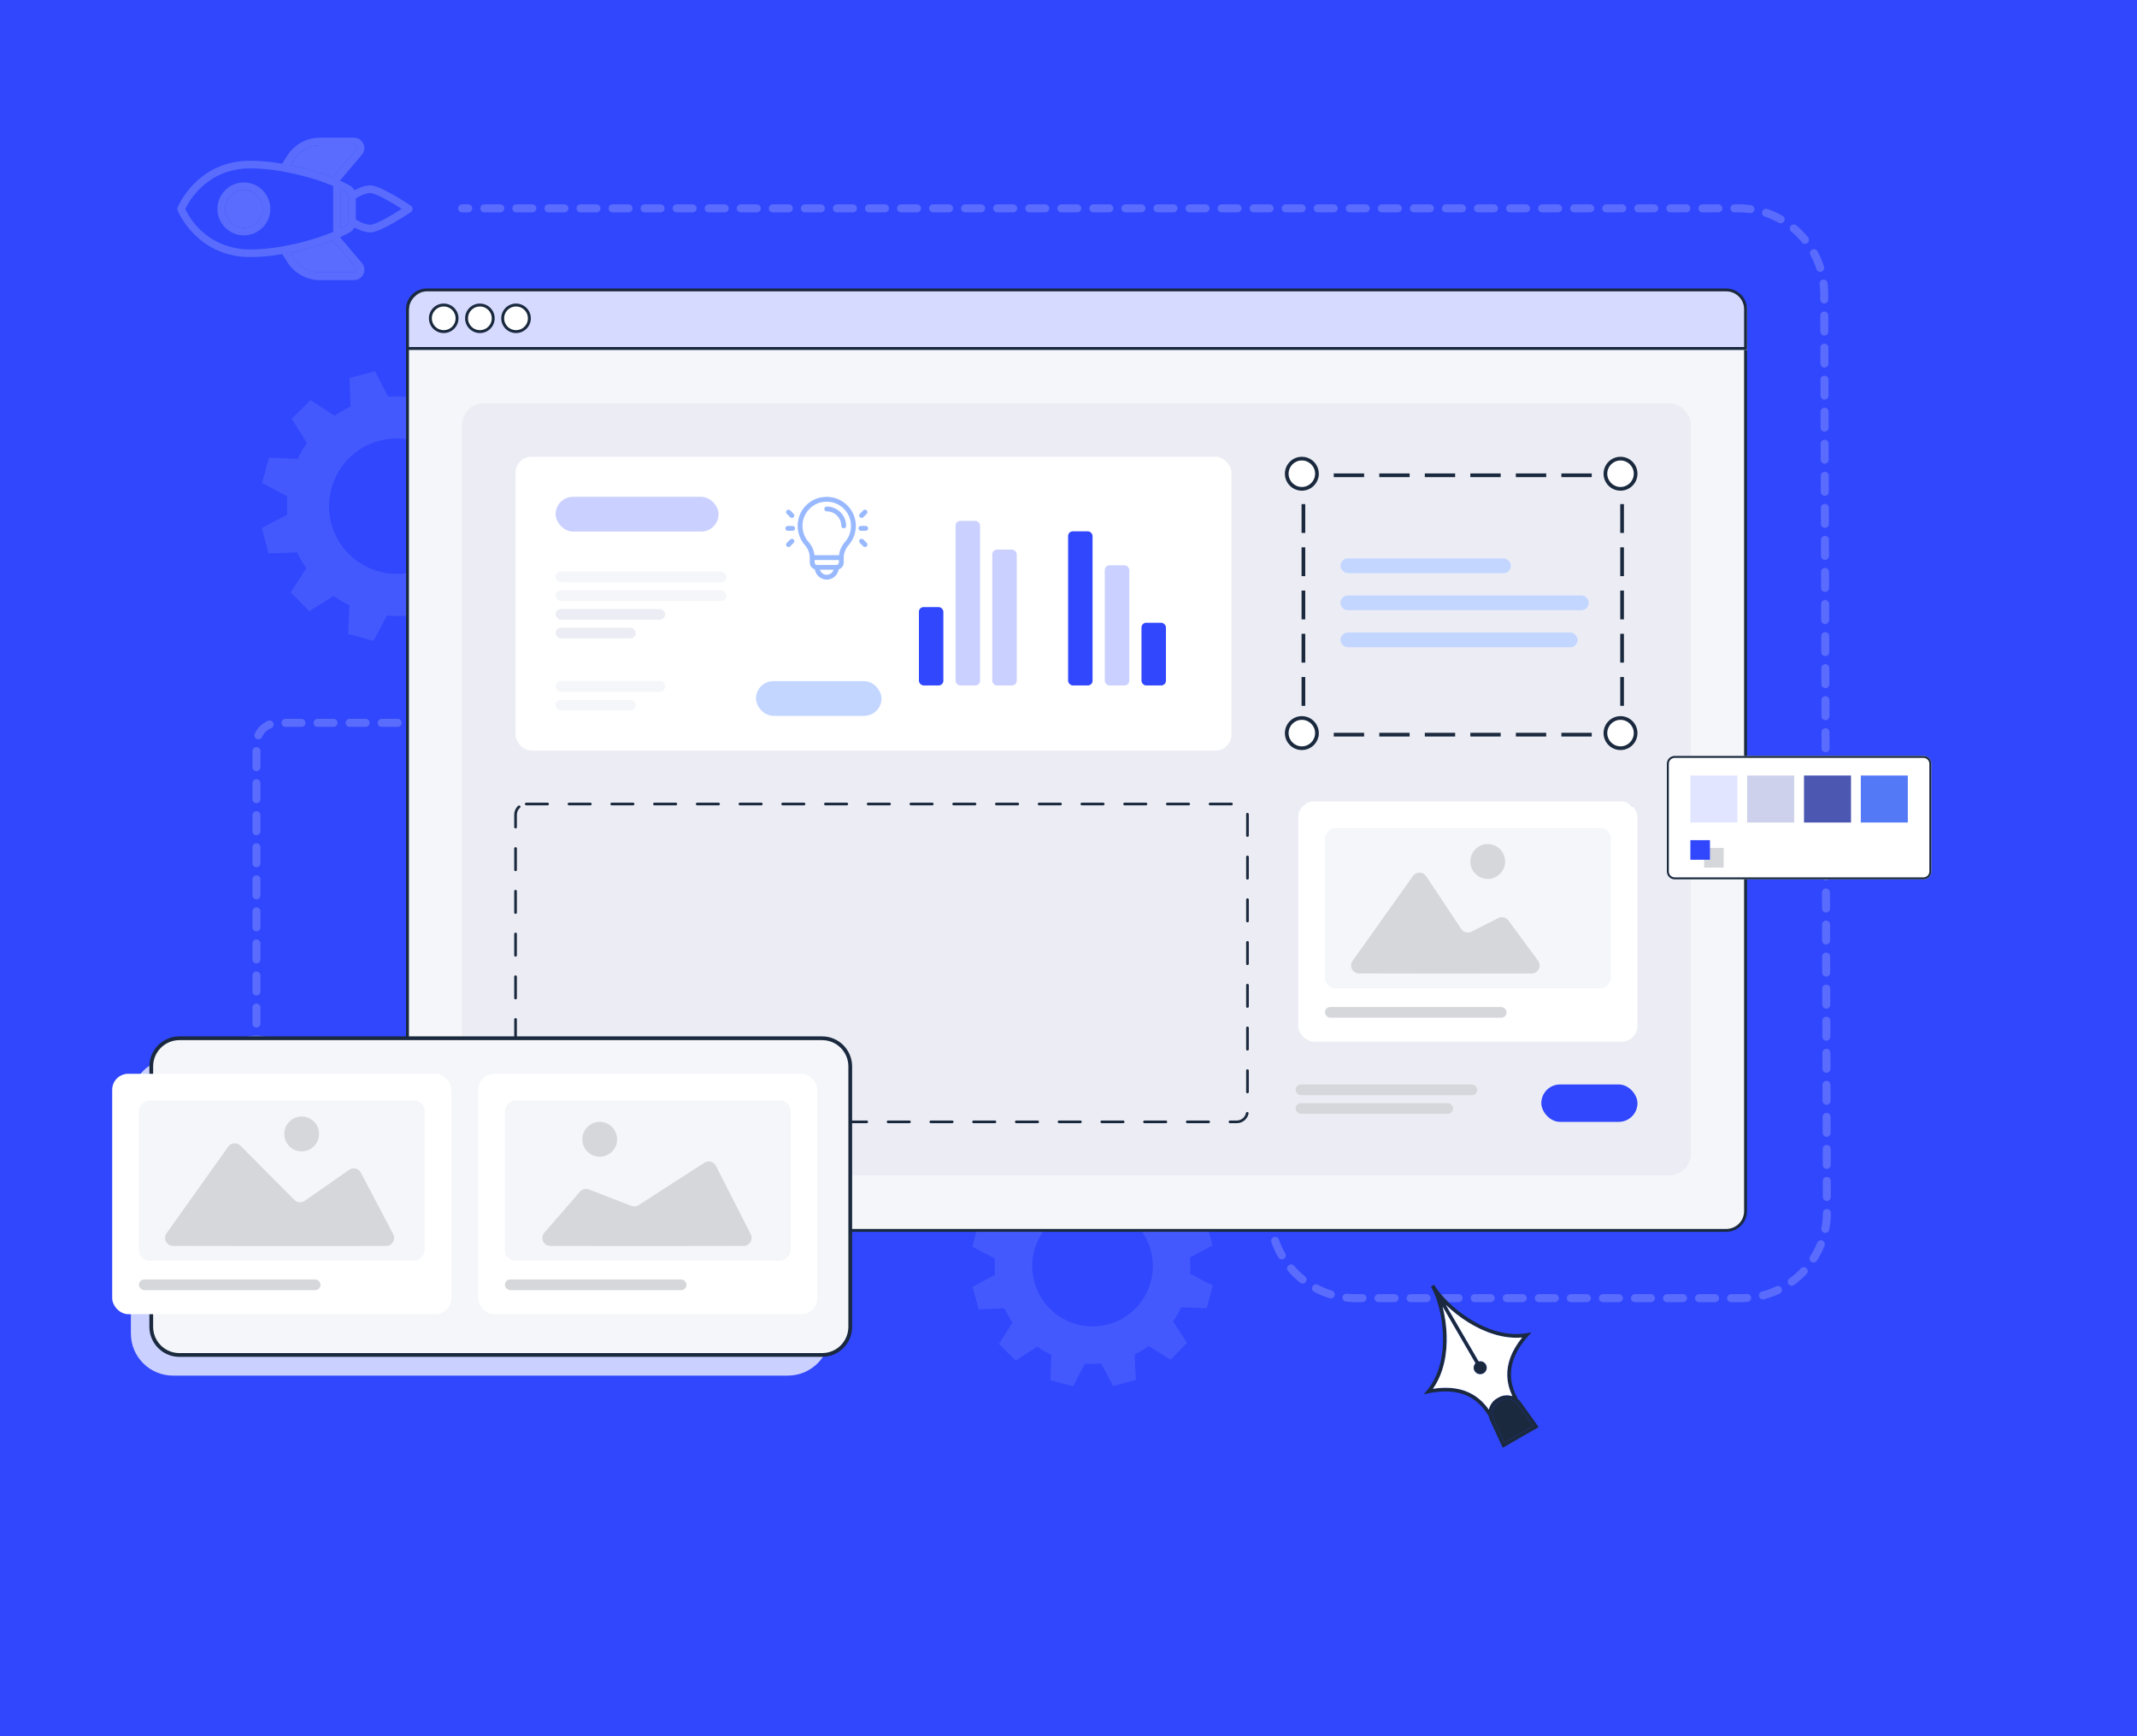 <svg width="800" height="650" viewBox="0 0 800 650" fill="none" xmlns="http://www.w3.org/2000/svg">
<rect width="800" height="650" fill="#3047FD"/>
<path d="M414.962 495.774C402.936 499.067 390.518 491.987 387.224 479.961C383.931 467.935 391.01 455.515 403.038 452.222C415.064 448.929 427.483 456.009 430.776 468.036C434.069 480.063 426.989 492.481 414.962 495.774ZM453.918 466.246L451.601 457.787L442.033 458.222C441.145 456.359 440.118 454.593 438.957 452.941L444.024 444.825L437.788 438.658L429.717 443.819C428.035 442.667 426.263 441.656 424.415 440.798L424.744 431.221L416.262 428.998L411.859 437.492C409.845 437.334 407.803 437.35 405.748 437.536L401.247 429.08L392.789 431.396L393.223 440.966C391.361 441.852 389.595 442.88 387.942 444.041L379.827 438.974L373.66 445.21L378.822 453.281C377.669 454.963 376.658 456.735 375.799 458.583L366.224 458.253L364 466.737L372.494 471.14C372.336 473.152 372.352 475.195 372.538 477.251L364.082 481.75L366.398 490.21L375.967 489.775C376.854 491.638 377.881 493.404 379.043 495.056L373.976 503.171L380.212 509.339L388.283 504.177C389.964 505.329 391.737 506.341 393.585 507.199L393.255 516.775L401.739 518.998L406.141 510.504C408.154 510.662 410.197 510.646 412.251 510.461L416.752 518.916L425.211 516.6L424.776 507.032C426.639 506.144 428.406 505.117 430.057 503.956L438.173 509.022L444.34 502.787L439.178 494.715C440.331 493.035 441.341 491.261 442.2 489.414L451.777 489.744L454 481.259L445.506 476.857C445.663 474.844 445.647 472.801 445.462 470.747L453.918 466.246Z" fill="white" fill-opacity="0.1"/>
<path d="M141.833 213.942C155.33 217.637 169.267 209.692 172.963 196.195C176.659 182.698 168.714 168.76 155.216 165.063C141.719 161.369 127.782 169.314 124.085 182.812C120.389 196.309 128.336 210.246 141.833 213.942ZM98.114 180.802L100.713 171.31L111.452 171.798C112.448 169.707 113.601 167.725 114.904 165.87L109.217 156.762L116.216 149.841L125.274 155.634C127.161 154.34 129.15 153.206 131.225 152.243L130.855 141.495L140.375 139L145.316 148.533C147.576 148.355 149.867 148.373 152.174 148.582L157.225 139.092L166.718 141.691L166.231 152.431C168.321 153.426 170.303 154.58 172.157 155.883L181.265 150.196L188.187 157.194L182.393 166.252C183.686 168.14 184.821 170.129 185.785 172.203L196.532 171.832L199.027 181.354L189.494 186.295C189.672 188.554 189.654 190.847 189.445 193.153L198.935 198.203L196.336 207.698L185.596 207.21C184.601 209.3 183.448 211.283 182.145 213.135L187.831 222.243L180.833 229.166L171.775 223.372C169.889 224.665 167.898 225.801 165.824 226.764L166.195 237.511L156.674 240.006L151.733 230.473C149.474 230.65 147.181 230.633 144.876 230.425L139.825 239.914L130.33 237.314L130.819 226.576C128.728 225.58 126.746 224.428 124.893 223.125L115.784 228.81L108.862 221.812L114.656 212.753C113.362 210.867 112.228 208.877 111.264 206.804L100.517 207.174L98.021 197.652L107.554 192.712C107.378 190.452 107.396 188.159 107.604 185.854L98.114 180.802Z" fill="white" fill-opacity="0.1"/>
<path d="M475.563 452.754V454C475.563 471.673 489.89 486 507.563 486H651.907C669.616 486 683.958 471.617 683.907 453.907L682.911 109.907C682.86 92.27 668.548 78 650.911 78L173 78" stroke="white" stroke-opacity="0.2" stroke-width="3" stroke-linecap="round" stroke-dasharray="6 6"/>
<g clip-path="url(#clip0_10729_67456)">
<path d="M66.461 77.686C66.327 78.029 66.327 78.41 66.461 78.734C66.527 78.916 73.598 96.24 93.657 96.249C97.488 96.249 101.595 95.84 105.674 95.154L107.456 98.003C110.143 102.31 114.774 104.883 119.854 104.893L132.499 104.883C134.043 104.883 135.406 104.016 136.044 102.615C136.692 101.224 136.473 99.613 135.472 98.441L127.287 88.826C128.716 88.178 130.069 87.492 130.936 87.006C131.708 86.577 132.299 85.929 132.69 85.176C134.738 86.349 137.006 87.016 138.665 87.016C142.314 87.025 151.92 80.678 153.807 79.402C154.197 79.125 154.445 78.687 154.445 78.21C154.445 77.696 154.159 77.238 153.807 77.019C151.91 75.752 142.305 69.405 138.665 69.405C136.93 69.405 134.662 70.11 132.68 71.235C132.261 70.434 131.641 69.815 130.917 69.415L130.908 69.405C130.041 68.919 128.735 68.243 127.267 67.595L135.453 57.98C136.454 56.807 136.673 55.216 136.025 53.806C135.367 52.386 134.005 51.538 132.48 51.538L119.825 51.538C114.755 51.538 110.105 54.111 107.427 58.427L105.645 61.277C101.567 60.591 97.46 60.181 93.629 60.181C73.588 60.171 66.527 77.505 66.461 77.686ZM133.423 101.405C133.338 101.586 133.09 102.005 132.49 101.996L119.844 102.005C115.746 102.005 112.03 99.928 109.895 96.478L108.714 94.591C114.412 93.448 119.92 91.79 124.494 89.998L133.28 100.309C133.662 100.766 133.509 101.224 133.423 101.405ZM138.674 72.274C140.447 72.274 146.069 75.437 150.395 78.201C146.069 80.983 140.456 84.138 138.674 84.128C137.121 84.138 134.939 83.309 133.204 82.108V74.294C133.252 74.265 133.29 74.227 133.347 74.189C135.034 73.074 137.226 72.274 138.674 72.274ZM130.317 73.312L130.317 83.109C130.317 83.68 130.002 84.223 129.516 84.5C129.135 84.709 128.421 85.1 127.591 85.51V70.911C128.182 71.197 128.945 71.597 129.516 71.921C130.012 72.188 130.317 72.722 130.317 73.312ZM109.895 59.943C112.059 56.483 115.766 54.416 119.844 54.416H132.499C133.09 54.416 133.357 54.835 133.433 55.006C133.519 55.187 133.662 55.654 133.29 56.102L124.504 66.413C119.939 64.612 114.422 62.963 108.723 61.82L109.895 59.943ZM124.714 69.615V86.825C116.347 90.332 104.016 93.381 93.667 93.381C81.85 93.381 73.198 86.501 69.377 78.22C70.663 75.504 77.438 63.049 93.676 63.049C104.025 63.049 116.356 66.099 124.714 69.615Z" fill="#596CFD"/>
<path d="M130.317 73.312L130.317 83.109C130.317 83.68 130.002 84.223 129.516 84.5C129.135 84.709 128.421 85.1 127.591 85.51V70.911C128.182 71.197 128.945 71.597 129.516 71.921C130.012 72.188 130.317 72.722 130.317 73.312Z" fill="#596CFD"/>
<path d="M109.895 59.943C112.059 56.483 115.766 54.416 119.844 54.416H132.499C133.09 54.416 133.357 54.835 133.433 55.006C133.519 55.187 133.662 55.654 133.29 56.102L124.504 66.413C119.939 64.612 114.422 62.963 108.723 61.82L109.895 59.943Z" fill="#596CFD"/>
<path d="M133.423 101.405C133.338 101.586 133.09 102.005 132.49 101.996L119.844 102.005C115.746 102.005 112.03 99.928 109.895 96.478L108.714 94.591C114.412 93.448 119.92 91.79 124.494 89.998L133.28 100.309C133.662 100.766 133.509 101.224 133.423 101.405Z" fill="#596CFD"/>
<path d="M91.301 88.12C96.771 88.12 101.202 83.689 101.211 78.21C101.211 72.74 96.78 68.309 91.301 68.299C85.831 68.299 81.39 72.74 81.39 78.21C81.4 83.689 85.831 88.12 91.301 88.12ZM91.301 71.177C95.189 71.177 98.334 74.322 98.334 78.21C98.334 82.098 95.189 85.242 91.301 85.242C87.413 85.242 84.268 82.098 84.268 78.21C84.278 74.331 87.432 71.177 91.301 71.177Z" fill="#596CFD"/>
<path d="M91.301 71.177C95.189 71.177 98.334 74.322 98.334 78.21C98.334 82.098 95.189 85.242 91.301 85.242C87.413 85.242 84.268 82.098 84.268 78.21C84.278 74.331 87.432 71.177 91.301 71.177Z" fill="#596CFD"/>
</g>
<path d="M191 399.627L104 399.627C99.582 399.627 96 396.045 96 391.627L96 278.627C96 274.209 99.582 270.627 104 270.627L191 270.627C195.418 270.627 199 274.209 199 278.627L199 391.627C199 396.045 195.418 399.627 191 399.627Z" stroke="white" stroke-opacity="0.2" stroke-width="3" stroke-linecap="round" stroke-dasharray="6 6"/>
<rect x="190" y="399.385" width="13.072" height="13.072" rx="4" transform="rotate(-45 190 399.385)" fill="#596CFD"/>
<circle cx="96" cy="399.627" r="12" transform="rotate(-90 96 399.627)" fill="#596CFD"/>
<rect x="188" y="270.314" width="16" height="16" rx="5" transform="rotate(-45 188 270.314)" fill="#596CFD"/>
<path d="M653.547 115.862V453.404C653.547 457.396 650.296 460.633 646.286 460.633H159.819C155.809 460.633 152.547 457.396 152.547 453.404V115.862C152.547 111.87 155.809 108.633 159.819 108.633H646.286C650.296 108.633 653.547 111.87 653.547 115.862Z" fill="#F4F6F9"/>
<rect x="173" y="151" width="460" height="289" rx="8" fill="#ECEDF4"/>
<path d="M653.458 116.901H652.917V453.435C652.915 455.275 652.165 456.936 650.949 458.144C649.731 459.349 648.055 460.093 646.199 460.094H159.812C157.956 460.093 156.277 459.349 155.057 458.143C153.837 456.935 153.084 455.275 153.084 453.435V116.901C153.084 115.061 153.837 113.4 155.057 112.192C156.277 110.986 157.956 110.242 159.812 110.242H646.199C648.055 110.242 649.731 110.986 650.949 112.192C652.165 113.4 652.915 115.061 652.917 116.901H653.458H654C653.999 112.631 650.507 109.168 646.199 109.168H159.812C155.504 109.168 152.001 112.628 152 116.901V453.435C152.001 457.707 155.504 461.167 159.812 461.168H646.199C650.507 461.167 653.999 457.705 654 453.435V116.901H653.458Z" fill="#1A293E"/>
<path d="M654 116.233V131H153V116.233C153 112.238 156.262 109 160.272 109H646.739C650.749 109 654 112.238 654 116.233Z" fill="#D6DAFF"/>
<path d="M653.458 115.746H652.917V129.924H153.084V115.746C153.084 113.903 153.837 112.239 155.057 111.029C156.277 109.821 157.956 109.076 159.812 109.076H646.199C648.055 109.076 649.731 109.821 650.949 111.029C652.165 112.239 652.915 113.903 652.917 115.746H653.458H654C653.999 111.468 650.507 108 646.199 108H159.812C155.504 108 152.001 111.466 152 115.746V130.462C152 130.604 152.057 130.742 152.158 130.842C152.26 130.942 152.399 131 152.542 131H653.458C653.6 131 653.74 130.942 653.841 130.842C653.941 130.742 654 130.604 654 130.462V115.746H653.458Z" fill="#1A293E"/>
<path d="M171.103 119.17C171.103 121.921 168.866 124.152 166.106 124.152C163.346 124.152 161.109 121.921 161.109 119.17C161.109 116.419 163.346 114.189 166.106 114.189C168.866 114.189 171.103 116.419 171.103 119.17Z" fill="white"/>
<path d="M171.106 119.169H170.564C170.564 120.398 170.067 121.505 169.26 122.31C168.452 123.114 167.341 123.611 166.109 123.612C164.876 123.611 163.767 123.114 162.958 122.31C162.151 121.505 161.653 120.398 161.653 119.169C161.653 117.941 162.151 116.835 162.958 116.028C163.767 115.224 164.876 114.728 166.109 114.728C167.341 114.728 168.452 115.224 169.26 116.028C170.067 116.835 170.564 117.941 170.564 119.169H171.106H171.647C171.647 116.12 169.168 113.648 166.109 113.648C163.05 113.648 160.57 116.12 160.57 119.169C160.57 122.219 163.05 124.69 166.109 124.691C169.168 124.69 171.647 122.219 171.647 119.169H171.106Z" fill="#1A293E"/>
<path d="M184.65 119.17C184.65 121.921 182.413 124.152 179.653 124.152C176.893 124.152 174.656 121.921 174.656 119.17C174.656 116.419 176.893 114.189 179.653 114.189C182.413 114.189 184.65 116.419 184.65 119.17Z" fill="white"/>
<path d="M184.645 119.169H184.103C184.103 120.398 183.606 121.505 182.799 122.31C181.991 123.114 180.88 123.611 179.648 123.612C178.416 123.611 177.306 123.114 176.497 122.31C175.69 121.505 175.192 120.398 175.192 119.169C175.192 117.941 175.69 116.835 176.497 116.028C177.306 115.224 178.416 114.728 179.648 114.728C180.88 114.728 181.991 115.224 182.799 116.028C183.606 116.835 184.103 117.941 184.103 119.169H184.645H185.186C185.186 116.12 182.707 113.648 179.648 113.648C176.589 113.648 174.109 116.12 174.109 119.169C174.109 122.219 176.589 124.69 179.648 124.691C182.707 124.69 185.186 122.219 185.186 119.169H184.645Z" fill="#1A293E"/>
<path d="M198.174 119.17C198.174 121.921 195.937 124.152 193.177 124.152C190.417 124.152 188.18 121.921 188.18 119.17C188.18 116.419 190.417 114.189 193.177 114.189C195.937 114.189 198.174 116.419 198.174 119.17Z" fill="white"/>
<path d="M198.176 119.169H197.635C197.635 120.398 197.138 121.505 196.33 122.31C195.522 123.114 194.411 123.611 193.179 123.612C191.947 123.611 190.837 123.114 190.028 122.31C189.221 121.505 188.723 120.398 188.723 119.169C188.723 117.941 189.221 116.835 190.028 116.028C190.837 115.224 191.947 114.728 193.179 114.728C194.411 114.728 195.522 115.224 196.33 116.028C197.138 116.835 197.635 117.941 197.635 119.169H198.176H198.717C198.717 116.12 196.238 113.648 193.179 113.648C190.12 113.648 187.641 116.12 187.641 119.169C187.641 122.219 190.12 124.69 193.179 124.691C196.238 124.69 198.717 122.219 198.717 119.169H198.176Z" fill="#1A293E"/>
<rect x="193" y="171" width="268" height="110" rx="6" fill="white"/>
<g clip-path="url(#clip1_10729_67456)">
<path d="M309.498 189.631C308.996 189.631 308.59 190.037 308.59 190.539C308.59 191.041 308.996 191.447 309.498 191.447C312.503 191.447 314.948 193.892 314.948 196.896C314.948 197.398 315.355 197.805 315.856 197.805C316.358 197.805 316.765 197.398 316.765 196.896C316.765 192.89 313.505 189.631 309.498 189.631Z" fill="#99B9FF"/>
<path d="M307.158 186.245C303.055 187.103 299.728 190.398 298.853 194.527C298.113 198.013 299.024 201.513 301.352 204.13C302.49 205.409 303.142 207.097 303.142 208.766V210.583C303.142 211.791 303.933 212.818 305.025 213.173C305.384 215.294 307.224 217.001 309.499 217.001C311.774 217.001 313.615 215.295 313.974 213.173C315.066 212.818 315.857 211.791 315.857 210.583V208.766C315.857 207.094 316.511 205.426 317.7 204.07C319.44 202.085 320.398 199.538 320.398 196.899C320.398 190.023 314.104 184.794 307.158 186.245ZM309.499 215.184C308.332 215.184 307.308 214.381 306.93 213.301H312.068C311.69 214.381 310.667 215.184 309.499 215.184ZM314.04 210.583C314.04 211.083 313.633 211.491 313.132 211.491H305.867C305.366 211.491 304.958 211.083 304.958 210.583V209.674H314.04V210.583ZM316.334 202.872C315.067 204.318 314.288 206.06 314.09 207.858H304.909C304.711 206.059 303.934 204.299 302.709 202.923C300.769 200.742 300.011 197.819 300.63 194.903C301.351 191.5 304.124 188.735 307.53 188.023C313.344 186.808 318.581 191.174 318.581 196.899C318.581 199.098 317.783 201.219 316.334 202.872Z" fill="#99B9FF"/>
<path d="M296.725 196.896H294.908C294.407 196.896 294 197.303 294 197.805C294 198.306 294.407 198.713 294.908 198.713H296.725C297.226 198.713 297.633 198.306 297.633 197.805C297.633 197.303 297.226 196.896 296.725 196.896Z" fill="#99B9FF"/>
<path d="M297.1 192.357L295.816 191.073C295.461 190.718 294.886 190.718 294.532 191.073C294.177 191.427 294.177 192.002 294.532 192.357L295.816 193.641C296.171 193.996 296.746 193.996 297.1 193.641C297.455 193.287 297.455 192.712 297.1 192.357Z" fill="#99B9FF"/>
<path d="M297.1 201.971C296.746 201.616 296.171 201.616 295.816 201.971L294.532 203.255C294.177 203.61 294.177 204.185 294.532 204.54C294.886 204.895 295.461 204.895 295.816 204.54L297.1 203.255C297.455 202.901 297.455 202.326 297.1 201.971Z" fill="#99B9FF"/>
<path d="M324.092 196.896H322.275C321.774 196.896 321.367 197.303 321.367 197.805C321.367 198.306 321.774 198.713 322.275 198.713H324.092C324.593 198.713 325 198.306 325 197.805C325 197.303 324.593 196.896 324.092 196.896Z" fill="#99B9FF"/>
<path d="M324.468 191.073C324.113 190.718 323.538 190.718 323.183 191.073L321.899 192.357C321.544 192.712 321.544 193.287 321.899 193.641C322.253 193.996 322.829 193.996 323.183 193.641L324.468 192.357C324.822 192.002 324.822 191.427 324.468 191.073Z" fill="#99B9FF"/>
<path d="M324.468 203.255L323.183 201.971C322.829 201.616 322.254 201.616 321.899 201.971C321.544 202.326 321.544 202.901 321.899 203.255L323.183 204.54C323.538 204.894 324.113 204.895 324.468 204.54C324.822 204.185 324.822 203.61 324.468 203.255Z" fill="#99B9FF"/>
</g>
<rect x="208" y="214" width="64" height="4" rx="2" fill="#F4F6F9"/>
<rect x="208" y="186" width="61" height="13" rx="6.5" fill="#CAD0FF"/>
<rect x="208" y="221" width="64" height="4" rx="2" fill="#F4F6F9"/>
<rect x="208" y="228" width="41" height="4" rx="2" fill="#ECEDF4"/>
<rect x="208" y="255" width="41" height="4" rx="2" fill="#F4F6F9"/>
<rect x="208" y="235" width="30" height="4" rx="2" fill="#ECEDF4"/>
<rect x="208" y="262" width="30" height="4" rx="2" fill="#F4F6F9"/>
<rect x="283" y="255" width="47" height="13" rx="6.5" fill="#C3D6FF"/>
<rect x="335" y="186" width="111" height="80" rx="12" fill="white"/>
<rect x="344" y="227.275" width="9.156" height="29.343" rx="1.759" fill="#3047FD"/>
<rect x="357.734" y="195" width="9.156" height="61.62" rx="1.759" fill="#CAD0FF"/>
<rect x="371.469" y="205.76" width="9.156" height="50.861" rx="1.759" fill="#CAD0FF"/>
<rect x="399.852" y="198.912" width="9.156" height="57.707" rx="1.759" fill="#3047FD"/>
<rect x="413.59" y="211.625" width="9.156" height="44.992" rx="1.759" fill="#CAD0FF"/>
<rect x="427.32" y="233.145" width="9.156" height="23.474" rx="1.759" fill="#3047FD"/>
<path fill-rule="evenodd" clip-rule="evenodd" d="M487.246 177.242H493.621V178.629H488.633V183.33H487.246V177.242ZM499.301 177.242H510.663V178.629H499.301V177.242ZM516.344 177.242H527.706V178.629H516.344V177.242ZM533.387 177.242H544.749V178.629H533.387V177.242ZM550.43 177.242H561.791V178.629H550.43V177.242ZM567.472 177.242H578.834V178.629H567.472V177.242ZM584.515 177.242H595.877V178.629H584.515V177.242ZM601.558 177.242H607.932V183.33H606.545V178.629H601.558V177.242ZM607.932 188.725V199.514H606.545V188.725H607.932ZM487.246 199.514V188.725H488.633V199.514H487.246ZM607.932 204.909V215.698H606.545V204.909H607.932ZM487.246 215.698V204.909H488.633V215.698H487.246ZM607.932 221.093V231.882H606.545V221.093H607.932ZM487.246 231.882V221.093H488.633V231.882H487.246ZM487.246 248.066V237.277H488.633V248.066H487.246ZM607.932 237.277V248.066H606.545V237.277H607.932ZM607.932 253.461V264.25H606.545V253.461H607.932ZM487.246 264.25V253.461H488.633V264.25H487.246ZM487.246 269.645H488.633V274.346H493.621V275.733H487.246V269.645ZM607.932 269.645V275.733H601.558V274.346H606.545V269.645H607.932ZM510.663 275.733H499.301V274.346H510.663V275.733ZM527.706 275.733H516.344V274.346H527.706V275.733ZM544.749 275.733H533.387V274.346H544.749V275.733ZM561.791 275.733H550.43V274.346H561.791V275.733ZM578.834 275.733H567.472V274.346H578.834V275.733ZM595.877 275.733H584.515V274.346H595.877V275.733Z" fill="#1A293E"/>
<path d="M613.001 177.35C613.001 180.857 610.158 183.701 606.651 183.701C603.144 183.701 600.301 180.857 600.301 177.35C600.301 173.843 603.144 171 606.651 171C610.158 171 613.001 173.843 613.001 177.35Z" fill="white"/>
<path fill-rule="evenodd" clip-rule="evenodd" d="M606.651 182.313C609.392 182.313 611.614 180.091 611.614 177.35C611.614 174.609 609.392 172.387 606.651 172.387C603.91 172.387 601.688 174.609 601.688 177.35C601.688 180.091 603.91 182.313 606.651 182.313ZM606.651 183.701C610.158 183.701 613.001 180.857 613.001 177.35C613.001 173.843 610.158 171 606.651 171C603.144 171 600.301 173.843 600.301 177.35C600.301 180.857 603.144 183.701 606.651 183.701Z" fill="#1A293E"/>
<path d="M613.001 274.454C613.001 277.961 610.158 280.804 606.651 280.804C603.144 280.804 600.301 277.961 600.301 274.454C600.301 270.947 603.144 268.104 606.651 268.104C610.158 268.104 613.001 270.947 613.001 274.454Z" fill="white"/>
<path fill-rule="evenodd" clip-rule="evenodd" d="M606.651 279.417C609.392 279.417 611.614 277.195 611.614 274.454C611.614 271.713 609.392 269.491 606.651 269.491C603.91 269.491 601.688 271.713 601.688 274.454C601.688 277.195 603.91 279.417 606.651 279.417ZM606.651 280.804C610.158 280.804 613.001 277.961 613.001 274.454C613.001 270.947 610.158 268.104 606.651 268.104C603.144 268.104 600.301 270.947 600.301 274.454C600.301 277.961 603.144 280.804 606.651 280.804Z" fill="#1A293E"/>
<path d="M493.704 274.454C493.704 277.961 490.861 280.804 487.354 280.804C483.847 280.804 481.004 277.961 481.004 274.454C481.004 270.947 483.847 268.104 487.354 268.104C490.861 268.104 493.704 270.947 493.704 274.454Z" fill="white"/>
<path fill-rule="evenodd" clip-rule="evenodd" d="M487.354 279.417C490.095 279.417 492.317 277.195 492.317 274.454C492.317 271.713 490.095 269.491 487.354 269.491C484.613 269.491 482.391 271.713 482.391 274.454C482.391 277.195 484.613 279.417 487.354 279.417ZM487.354 280.804C490.861 280.804 493.704 277.961 493.704 274.454C493.704 270.947 490.861 268.104 487.354 268.104C483.847 268.104 481.004 270.947 481.004 274.454C481.004 277.961 483.847 280.804 487.354 280.804Z" fill="#1A293E"/>
<path d="M493.704 177.35C493.704 180.857 490.861 183.701 487.354 183.701C483.847 183.701 481.004 180.857 481.004 177.35C481.004 173.843 483.847 171 487.354 171C490.861 171 493.704 173.843 493.704 177.35Z" fill="white"/>
<path fill-rule="evenodd" clip-rule="evenodd" d="M487.354 182.313C490.095 182.313 492.317 180.091 492.317 177.35C492.317 174.609 490.095 172.387 487.354 172.387C484.613 172.387 482.391 174.609 482.391 177.35C482.391 180.091 484.613 182.313 487.354 182.313ZM487.354 183.701C490.861 183.701 493.704 180.857 493.704 177.35C493.704 173.843 490.861 171 487.354 171C483.847 171 481.004 173.843 481.004 177.35C481.004 180.857 483.847 183.701 487.354 183.701Z" fill="#1A293E"/>
<rect x="501.809" y="209.039" width="63.811" height="5.549" rx="2.774" fill="#C3D6FF"/>
<path d="M501.809 225.686C501.809 224.154 503.051 222.912 504.583 222.912H591.976C593.509 222.912 594.751 224.154 594.751 225.686C594.751 227.219 593.509 228.461 591.976 228.461H504.583C503.051 228.461 501.809 227.219 501.809 225.686Z" fill="#C3D6FF"/>
<rect x="501.809" y="236.783" width="88.781" height="5.549" rx="2.774" fill="#C3D6FF"/>
<rect x="577" y="406" width="36" height="14" rx="7" fill="#3047FD"/>
<rect x="485" y="406" width="68" height="4" rx="2" fill="#D5D7DA"/>
<rect x="485" y="413" width="59" height="4" rx="2" fill="#D5D7DA"/>
<rect x="193" y="301" width="274" height="119" rx="4" stroke="#1A293E" stroke-linecap="round" stroke-dasharray="8 8"/>
<rect x="487" y="301" width="125" height="88" rx="4" stroke="#1A293E" stroke-linecap="round" stroke-dasharray="8 8"/>
<rect x="486" y="300" width="127" height="90" rx="6" fill="white"/>
<rect x="496" y="377" width="68" height="4" rx="2" fill="#D5D7DA"/>
<rect width="107" height="60" rx="4" transform="matrix(-1 0 0 1 603 310)" fill="#F4F6F9"/>
<path d="M506.362 359.699C504.951 361.681 506.337 364.43 508.771 364.436C521.612 364.468 553.021 364.531 573.394 364.45C575.844 364.44 577.229 361.655 575.778 359.681L564.688 344.593C563.82 343.411 562.224 343.031 560.915 343.693L550.862 348.786C549.505 349.474 547.848 349.037 547.007 347.77L533.898 328.028C532.734 326.275 530.174 326.234 528.955 327.948L506.362 359.699Z" fill="#D5D7DA"/>
<ellipse cx="6.51" cy="6.527" rx="6.51" ry="6.527" transform="matrix(-1 0 0 1 563.449 316)" fill="#D5D7DA"/>
<path d="M624 285.933C624 284.313 625.313 283 626.933 283H720.067C721.687 283 723 284.313 723 285.933V326.267C723 327.887 721.687 329.2 720.067 329.2H626.933C625.313 329.2 624 327.887 624 326.267V285.933Z" fill="white"/>
<path fill-rule="evenodd" clip-rule="evenodd" d="M720.067 283.733H626.933C625.718 283.733 624.733 284.718 624.733 285.933V326.267C624.733 327.482 625.718 328.467 626.933 328.467H720.067C721.282 328.467 722.267 327.482 722.267 326.267V285.933C722.267 284.718 721.282 283.733 720.067 283.733ZM626.933 283C625.313 283 624 284.313 624 285.933V326.267C624 327.887 625.313 329.2 626.933 329.2H720.067C721.687 329.2 723 327.887 723 326.267V285.933C723 284.313 721.687 283 720.067 283H626.933Z" fill="#1A293E"/>
<path d="M696.602 307.934V290.334H714.202V307.934H696.602Z" fill="#5479F7"/>
<path d="M632.805 307.934H650.405V290.334H632.805V307.934Z" fill="#E1E5FF"/>
<path d="M675.336 307.934H692.936V290.334H675.336V307.934Z" fill="#4B57B1"/>
<path d="M654.062 307.934H671.663V290.334H654.062V307.934Z" fill="#CDD1EC"/>
<rect x="637.938" y="317.469" width="7.333" height="7.333" fill="#D5D7DA"/>
<rect x="632.805" y="314.535" width="7.333" height="7.333" fill="#3047FD"/>
<path d="M49 412.037C49 403.343 56.048 396.295 64.742 396.295H294.956C303.65 396.295 310.698 403.343 310.698 412.037V499.257C310.698 507.95 303.65 514.998 294.956 514.998H64.742C56.048 514.998 49 507.95 49 499.257V412.037Z" fill="#CAD0FF"/>
<path d="M307.778 507.268H67.128C61.323 507.268 56.617 502.548 56.617 496.724V399.25C56.617 393.427 61.323 388.705 67.128 388.705H307.778C313.583 388.705 318.289 393.427 318.289 399.25V496.724C318.289 502.548 313.583 507.268 307.778 507.268Z" fill="#F4F6F9"/>
<path d="M307.785 507.266V506.562H67.135C64.424 506.562 61.977 505.461 60.199 503.68C58.423 501.897 57.327 499.442 57.327 496.723V399.249C57.327 396.529 58.423 394.073 60.199 392.291C61.977 390.509 64.424 389.408 67.135 389.408H307.785C310.496 389.408 312.944 390.509 314.721 392.291C316.498 394.073 317.594 396.529 317.594 399.249V496.723C317.594 499.442 316.498 501.897 314.721 503.68C312.944 505.461 310.496 506.562 307.785 506.562V507.266V507.971C313.978 507.971 318.998 502.935 318.998 496.723V399.249C318.998 393.036 313.978 388.001 307.785 387.999H67.135C60.942 388.001 55.922 393.036 55.922 399.249V496.723C55.922 502.935 60.942 507.971 67.135 507.971H307.785V507.266Z" fill="#1A293E"/>
<rect x="179" y="402" width="127" height="90" rx="6" fill="white"/>
<rect x="189" y="479" width="68" height="4" rx="2" fill="#D5D7DA"/>
<rect width="107" height="60" rx="4" transform="matrix(-1 0 0 1 296 412)" fill="#F4F6F9"/>
<path d="M281.046 462.072C282.061 464.065 280.648 466.427 278.412 466.432C265.199 466.462 228.075 466.533 206.005 466.452C203.442 466.443 202.098 463.43 203.779 461.494L217.119 446.135C217.948 445.181 219.286 444.848 220.465 445.304L236.357 451.442C237.251 451.788 238.256 451.685 239.062 451.166L263.709 435.297C265.202 434.335 267.2 434.875 268.006 436.459L281.046 462.072Z" fill="#D5D7DA"/>
<ellipse cx="224.51" cy="426.527" rx="6.51" ry="6.527" fill="#D5D7DA"/>
<rect x="42" y="402" width="127" height="90" rx="6" fill="white"/>
<rect x="52" y="479" width="68" height="4" rx="2" fill="#D5D7DA"/>
<rect width="107" height="60" rx="4" transform="matrix(-1 0 0 1 159 412)" fill="#F4F6F9"/>
<path d="M62.364 461.695C60.953 463.678 62.342 466.428 64.776 466.433C80.139 466.464 122.354 466.536 144.573 466.445C146.822 466.436 148.251 464.046 147.204 462.055L135.083 439.01C134.243 437.412 132.192 436.913 130.711 437.946L114.065 449.559C112.871 450.393 111.251 450.248 110.223 449.216L89.993 428.911C88.682 427.594 86.501 427.775 85.424 429.289L62.364 461.695Z" fill="#D5D7DA"/>
<ellipse cx="6.51" cy="6.527" rx="6.51" ry="6.527" transform="matrix(-1 0 0 1 119.449 418)" fill="#D5D7DA"/>
<path fill-rule="evenodd" clip-rule="evenodd" d="M536.412 519.928C542.958 518.918 547.67 520.003 551.132 521.961C553.992 523.577 555.95 525.762 557.371 527.738C557.74 526.017 558.799 524.446 560.385 523.535L561.003 523.18C562.583 522.272 564.476 522.145 566.157 522.684C565.148 520.473 564.226 517.695 564.247 514.427C564.273 510.465 565.683 505.862 569.834 500.727C562.723 501.372 555.586 498.744 549.64 495.05C546.474 493.083 543.618 490.797 541.254 488.503L553.542 509.668C554.575 509.418 555.693 509.859 556.252 510.821C556.93 511.989 556.527 513.486 555.353 514.161C554.179 514.835 552.675 514.434 551.997 513.266C551.438 512.304 551.612 511.12 552.347 510.355L540.042 489.16C540.863 492.351 541.43 495.967 541.561 499.69C541.806 506.66 540.527 514.123 536.412 519.928ZM535.908 482.049C538.028 485.905 539.93 492.587 540.182 499.738C540.441 507.119 538.938 514.864 534.252 520.478L533 521.977L534.92 521.589C542.126 520.134 547.021 521.216 550.451 523.155C553.837 525.069 555.877 527.864 557.309 530.113C557.397 530.64 557.554 531.16 557.785 531.659L562.561 542L576 534.279L569.382 524.994L569.38 524.992C569.054 524.539 568.671 524.14 568.245 523.799C567.006 521.443 565.602 518.297 565.627 514.436C565.653 510.512 567.158 505.753 572.026 500.272L573.323 498.811L571.392 499.14C564.162 500.373 556.667 497.797 550.371 493.885C544.345 490.141 539.523 485.239 537.191 481.503L536.901 481.003L536.899 481L535.704 481.687L535.696 481.692C535.764 481.81 535.835 481.929 535.908 482.049ZM568.258 525.79C566.802 523.771 563.848 523.131 561.693 524.369L561.075 524.724C558.911 525.967 557.994 528.832 559.038 531.084L559.038 531.085L563.183 540.057L573.998 533.844L568.259 525.792L568.258 525.79Z" fill="#1A293E"/>
<path d="M551.132 521.961C547.67 520.003 542.958 518.918 536.412 519.928C540.527 514.123 541.806 506.66 541.561 499.69C541.43 495.967 540.863 492.351 540.042 489.16L552.347 510.355C551.612 511.12 551.438 512.304 551.997 513.266C552.675 514.434 554.179 514.835 555.353 514.161C556.527 513.486 556.93 511.989 556.252 510.821C555.693 509.859 554.575 509.418 553.542 509.668L541.254 488.503C543.618 490.797 546.474 493.083 549.64 495.05C555.586 498.744 562.723 501.372 569.834 500.727C565.683 505.862 564.273 510.465 564.247 514.427C564.226 517.695 565.148 520.473 566.157 522.684C564.476 522.145 562.583 522.272 561.003 523.18L560.385 523.535C558.799 524.446 557.74 526.017 557.371 527.738C555.95 525.762 553.992 523.577 551.132 521.961Z" fill="white"/>
<path d="M561.693 524.369C563.848 523.131 566.802 523.771 568.258 525.79L568.259 525.792L573.998 533.844L563.183 540.057L559.038 531.085L559.038 531.084C557.994 528.832 558.911 525.967 561.075 524.724L561.693 524.369Z" fill="#1A293E"/>
<defs>
<clipPath id="clip0_10729_67456">
<rect width="69" height="69" fill="white" transform="translate(112 127) rotate(-135)"/>
</clipPath>
<clipPath id="clip1_10729_67456">
<rect width="31" height="31" fill="white" transform="translate(294 186)"/>
</clipPath>
</defs>
</svg>
